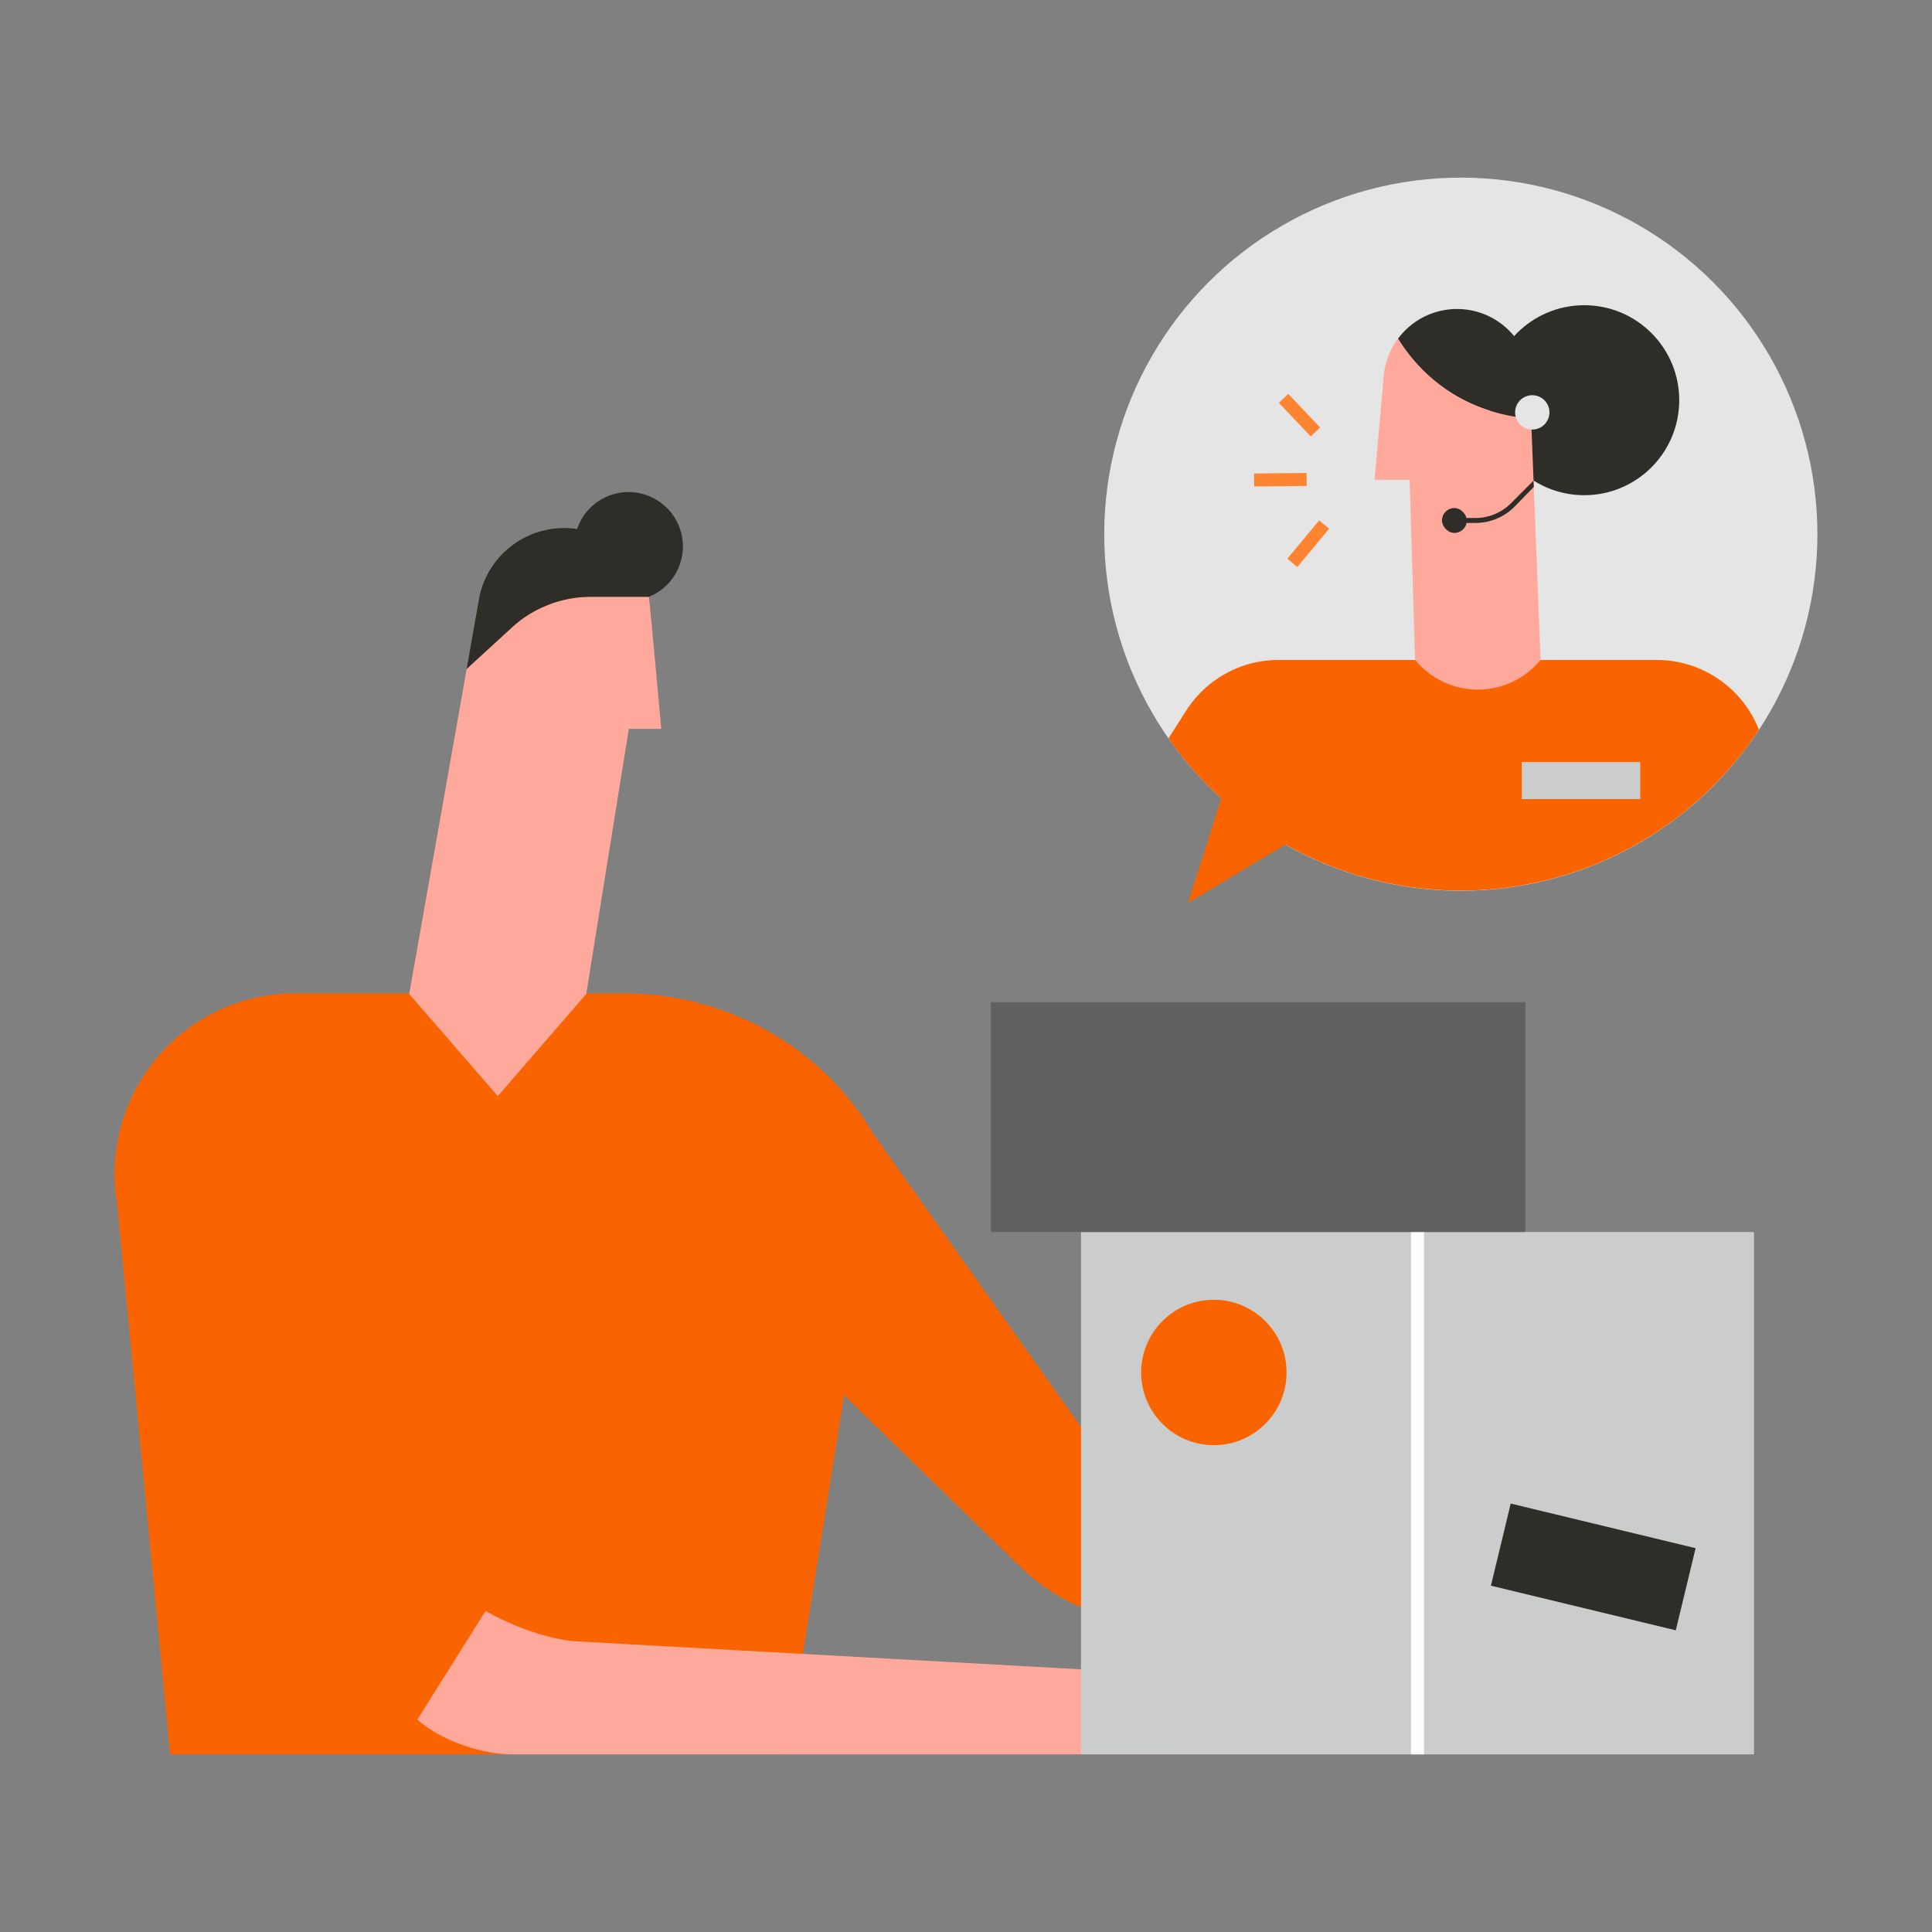 <svg id="Layer_1" data-name="Layer 1" xmlns="http://www.w3.org/2000/svg" xmlns:xlink="http://www.w3.org/1999/xlink" viewBox="0 0 595.28 595.28"><rect x="0" y="0" width="595.28" height="595.28" fill="#808080" stroke="none"/><defs><style>.cls-1,.cls-7,.cls-9{fill:none;}.cls-2{fill:#e5e5e5;}.cls-3{clip-path:url(#clip-path);}.cls-4{fill:#fa6400;}.cls-5{fill:#2f2d28;}.cls-6{fill:#ffa99c;}.cls-7{stroke:#ff8431;}.cls-7,.cls-9{stroke-miterlimit:10;stroke-width:4px;}.cls-8{fill:#cbcccc;}.cls-9{stroke:#fcfdff;}.cls-10{fill:#616161;}</style><clipPath id="clip-path"><path class="cls-1" d="M560,164.6A109.88,109.88,0,1,0,376.31,246l-10.26,32.21,30-18A109.91,109.91,0,0,0,560,164.6Z"/></clipPath></defs><circle class="cls-2" cx="450.1" cy="164.6" r="109.87"/><g class="cls-3"><path class="cls-4" d="M543,228a33.83,33.83,0,0,0-32.55-24.66H394A33.82,33.82,0,0,0,365.45,219l-43.62,68.41,26.61,19.56,28.24-12.09L390.77,401.7H516.82l2.42-127.36,21.29,79.31h37.83Z"/><circle class="cls-5" cx="488.13" cy="123.31" r="29.27"/><path class="cls-5" d="M471.76,129l-.62-15.75a22.69,22.69,0,0,0-26.86-17.56h0a22.56,22.56,0,0,0-13.54,8.68C435.86,112.66,448,127.05,471.76,129Z"/><path class="cls-6" d="M430.74,104.34a22.82,22.82,0,0,0-4,8.88,22,22,0,0,0-.46,3.45l0,0-2.77,31.16h10.82L436,203.33l.68.77a25,25,0,0,0,38-.77h0L471.76,129C448,127.05,435.86,112.66,430.74,104.34Z"/><path class="cls-5" d="M454.57,161.13h-3.81V159.6h3.81a15.47,15.47,0,0,0,11-4.56l6.94-6.95.07,1.94-5.93,6.09A17,17,0,0,1,454.57,161.13Z"/><rect class="cls-5" x="444.29" y="156.54" width="7.66" height="7.66" rx="3.83"/><line class="cls-7" x1="395.48" y1="122.75" x2="405.3" y2="133.09"/><line class="cls-7" x1="386.4" y1="147.89" x2="402.6" y2="147.73"/><line class="cls-7" x1="398.18" y1="173.43" x2="407.99" y2="161.62"/><circle class="cls-2" cx="472.12" cy="127.06" r="5.29"/><rect class="cls-8" x="468.89" y="234.81" width="36.49" height="11.4"/></g><path class="cls-4" d="M338.57,447.45,268.82,349c-.44-.75-.9-1.49-1.36-2.22-16.32-25.63-45-40.72-75.4-40.72H90.93a55.62,55.62,0,0,0-54.85,64.79L52.43,540.55h190l17.64-110.64,54.27,52.8a62.45,62.45,0,0,0,19.51,12.88l15.62-37.93A27.06,27.06,0,0,1,338.57,447.45Z"/><path class="cls-6" d="M358.78,460.46a27.12,27.12,0,0,1-9.27-2.8l-15.62,37.93a62.53,62.53,0,0,0,23.47,4.84l168.75,1.42,6.29-24.22Z"/><path class="cls-6" d="M176.43,505.66c-13.83-1.56-26.83-9.29-26.83-9.29l-21,33.46c8,7.1,20.7,10.64,28.83,10.72h205l6.29-24.22Z"/><path class="cls-6" d="M180.63,306.27l-27.25,31.45-27.3-31.45L143.79,206.1,168,183.89h31.92c.28,1.33,3.83,40.68,3.83,40.68h-10l-13.12,81.7h0"/><path class="cls-5" d="M210.34,166.85A16.74,16.74,0,0,0,177.81,163a26.68,26.68,0,0,0-30.1,20.89l-3.92,22.21,13.83-12.68h0a36.26,36.26,0,0,1,24.5-9.53h17.82A16.74,16.74,0,0,0,210.34,166.85Z"/><rect class="cls-8" x="333.08" y="379.6" width="207.36" height="160.95" transform="translate(873.52 920.15) rotate(180)"/><line class="cls-9" x1="436.76" y1="379.6" x2="436.76" y2="540.55"/><circle class="cls-4" cx="374.01" cy="422.88" r="22.4"/><rect class="cls-5" x="461.58" y="469.8" width="58.6" height="26.03" transform="translate(854.8 1067.31) rotate(-166.43)"/><rect class="cls-10" x="305.3" y="308.78" width="164.65" height="70.82" transform="translate(775.26 688.38) rotate(180)"/></svg>